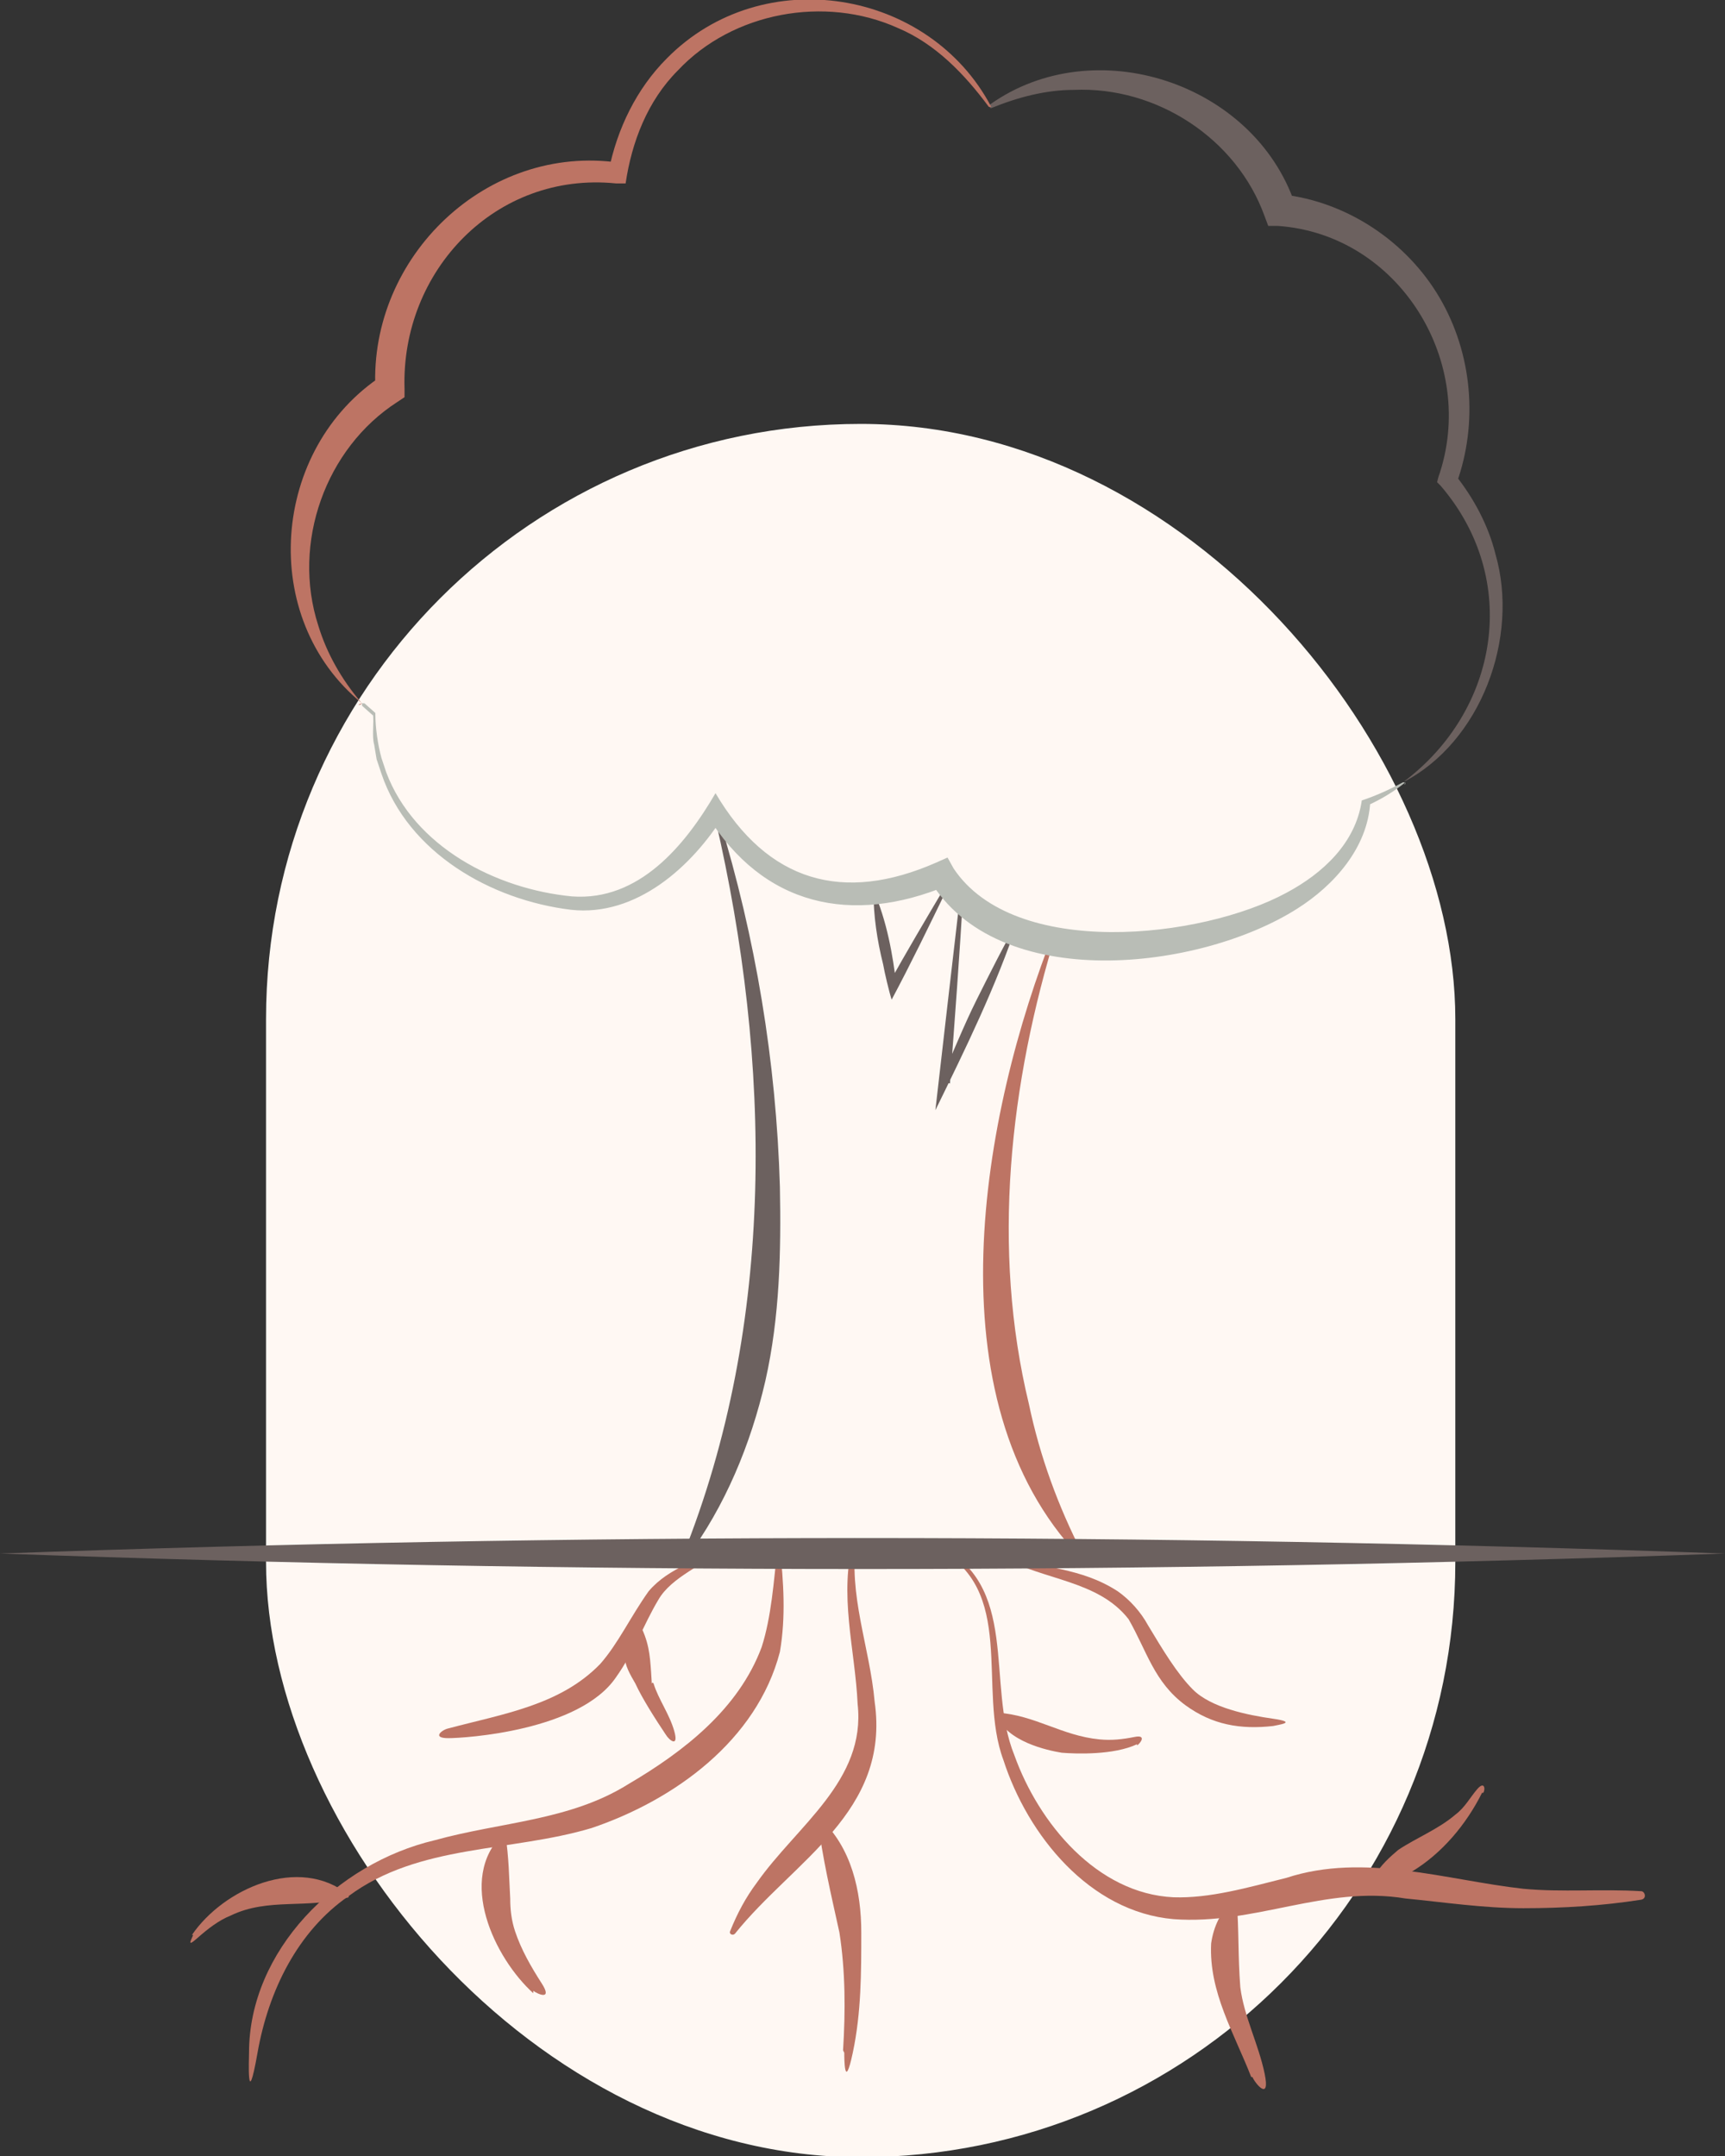 <svg xmlns="http://www.w3.org/2000/svg" id="uuid-92c5d9ce-2b13-44ca-84da-60f393b64c81" viewBox="0 0 142 177.5"><rect x="0" y="0" width="142" height="177.5" fill="#333333" stroke="none"/><defs><style>.uuid-a05382d2-0232-4714-8c94-4803c97b4637{fill:#6c615f;}.uuid-1a09fab1-09e1-4573-bc54-ab7575a6cee5{fill:#fff8f3;}.uuid-fe1ad27c-d0d8-4038-aa7b-2a38ce06c52b{fill:#b9bdb6;}.uuid-40031c7d-717f-40f5-9261-28385031f4fa{fill:#bd7464;}</style></defs><rect class="uuid-1a09fab1-09e1-4573-bc54-ab7575a6cee5" x="21.9" y="34.9" width="97.9" height="142.7" rx="49" ry="49"></rect><path class="uuid-40031c7d-717f-40f5-9261-28385031f4fa" d="M59.7,127.3c-1.8,1.6-4.4,2.5-5.5,4.4-1.2,2-2,4.3-3.5,6.4-3,4.4-12.4,5-13.8,5s-.5-.7,0-.8c4.5-1.2,9.2-1.9,12.5-5.3,1.5-1.7,2.5-3.9,4-6,1.7-2,4.2-2.5,6.3-3.9.1,0,.2,0,.1.2h0Z"></path><path class="uuid-40031c7d-717f-40f5-9261-28385031f4fa" d="M82.6,128c3.3,1.2,6.3,1,9.4,3,1,.7,1.9,1.7,2.5,2.8,1.2,2,2.4,4,3.7,5.3,1.5,1.5,4.5,2.1,6.6,2.4s.4.5,0,.6c-2.7.3-5-.1-7.2-1.7-2.6-1.9-3.2-4.5-4.7-7.1-2.5-3.2-7-3.2-10.4-5.1-.1,0,0-.3,0-.2h0Z"></path><path class="uuid-40031c7d-717f-40f5-9261-28385031f4fa" d="M77,127.1c7.1,3.3,4.1,11.5,6.5,17.4,2,5.6,6.8,11.4,13.1,11.7,3,.1,6.1-.8,9.3-1.6,6.4-2.1,13.2.2,19.5.9,3.2.3,6.4,0,9.7.2.3,0,.5.6,0,.7-3.2.5-6.4.7-9.7.7-3.3,0-6.6-.5-9.7-.8-6.6-1.1-12.4,2.2-19.1,1.7-6.9-.6-12-6.9-14-13.1-2.2-5.9,1.2-14.1-5.6-17.5-.1,0,0-.3.1-.2h0Z"></path><path class="uuid-40031c7d-717f-40f5-9261-28385031f4fa" d="M20.5,169c0-8.4,7.2-15.6,15.3-17.5,5.4-1.5,11.1-1.6,15.9-4.6,4.6-2.7,9.1-6.2,11-11.3.8-2.5,1-5.4,1.3-8.2,0-.1.2-.1.2,0,.3,2.8.5,5.7,0,8.6-1.9,7.3-8.7,12.2-15.5,14.5-6.7,2-14.2,1.3-20,5.6-4.2,2.9-6.6,7.8-7.5,12.9s-.7.4-.7,0Z"></path><path class="uuid-40031c7d-717f-40f5-9261-28385031f4fa" d="M43.9,164.1c-3.2-2.9-6.3-9.4-2.5-13.1,0,0,.2,0,.2,0,.3,2,.3,3.5.4,5.3,0,.9.1,1.8.4,2.7.5,1.5,1.3,2.9,2.2,4.3s-.3.9-.7.6h0Z"></path><path class="uuid-40031c7d-717f-40f5-9261-28385031f4fa" d="M15.8,159.3c2.6-3.8,8.8-6.6,12.9-3.3,0,0,0,.2,0,.2-3.4,1-6.6,0-9.7,1.5-1,.4-1.9,1.1-2.8,1.9s-.4,0-.3-.3h0Z"></path><path class="uuid-40031c7d-717f-40f5-9261-28385031f4fa" d="M70.5,126.7c-.7,4.6,1.1,8.9,1.5,13.4,1.3,9.1-6.7,13.1-11.5,19.1-.2.2-.5,0-.4-.2.6-1.5,1.3-2.8,2.2-4,3.3-4.7,9-8.4,8.3-14.7-.2-4.5-1.6-9.1-.3-13.6,0-.1.2,0,.2,0h0Z"></path><path class="uuid-40031c7d-717f-40f5-9261-28385031f4fa" d="M93.6,143.6c-1.9.9-5,.8-6.2.7-1.2-.2-4.5-.9-5.4-3.1,0,0,0-.2.1-.2,3.1.2,5.3,1.9,8.4,2.2,1,.1,1.9,0,2.9-.2s.5.5.2.7h0Z"></path><path class="uuid-40031c7d-717f-40f5-9261-28385031f4fa" d="M103,171c-1.4-3.6-3.5-7-3.3-11,.2-1.4.8-2.7,1.9-3.6,0,0,.1,0,.2,0,.2,2.6.1,4.6.3,7.2.3,2.4,1.5,4.7,2,7.1s-.8.8-1,.3h0Z"></path><path class="uuid-40031c7d-717f-40f5-9261-28385031f4fa" d="M122,147.6c-1.3,2.6-3.3,5-5.8,6.5-.9.4-1.9.6-3,.5,0,0-.1,0-.1-.1.6-1,1.3-1.6,2-2.2,1.5-1,3.3-1.7,4.7-2.9.8-.6,1.2-1.4,1.8-2.1s.7,0,.5.3h0Z"></path><path class="uuid-40031c7d-717f-40f5-9261-28385031f4fa" d="M69.4,168.8c.2-3.2.2-6.5-.3-9.7-.7-3.2-1.4-6.1-1.8-9.4,0-.1.1-.2.2,0,2.6,2.4,3.4,6,3.4,9.4,0,3.3,0,6.6-.7,9.9s-.7.4-.7,0h0Z"></path><path class="uuid-40031c7d-717f-40f5-9261-28385031f4fa" d="M54.8,142.8c-.8-1.2-1.9-2.9-2.5-4.2-.4-.7-.9-1.5-.9-2.4,0-.9.2-1.9,1-2.6,0,0,.1,0,.2,0,.8,1.5.9,2.6,1,4.1s0,.6.2.9c.4,1.3,1.3,2.5,1.7,3.9s-.4.8-.7.3h0Z"></path><path class="uuid-a05382d2-0232-4714-8c94-4803c97b4637" d="M56.2,128.1c7.7-19.2,7.3-40.7,2.7-60.6,0-.2-.2-.7-.2-.9-.2.1.3,0,.2,0,0,.2-.2.3-.2,0,0,0,0,0,0,0h0c0,0,.4-.2.2-.1.1.2.2.7.3.9,3,9.8,4.7,20,5,30.3.1,5.3,0,10.7-1.2,16-1.2,5.2-3.3,10.3-6.5,14.6,0,.1-.3,0-.2-.1h0Z"></path><path class="uuid-40031c7d-717f-40f5-9261-28385031f4fa" d="M88.9,128.2c-12.4-13-8.1-36.5-2.1-51.6,0-.1.3,0,.2,0-3.9,12.6-5.4,26.2-2.3,39,.9,4.3,2.4,8.4,4.4,12.3,0,.1-.1.3-.2.1h0Z"></path><path class="uuid-a05382d2-0232-4714-8c94-4803c97b4637" d="M78,73.1c-1.5,3.1-3,6.2-4.6,9.2-.2-.6-.6-2.3-.7-2.9-.5-2-.8-4-.8-6.1,0,0,0,0,0,0,1.1,2.5,1.6,5.3,1.9,7.9,0,0-.7-.1-.7-.1,1.5-2.7,3.1-5.4,4.7-8.1,0,0,.1,0,0,0h0Z"></path><path class="uuid-a05382d2-0232-4714-8c94-4803c97b4637" d="M79.3,73.3c-.3,5.3-.7,10.6-1.1,15.9,0,0-.8-.2-.8-.2,1-2.2,1.9-4.5,3-6.7,1.1-2.2,2.2-4.4,3.4-6.5,0,0,.1,0,0,0-1.8,5.4-4.3,10.5-6.8,15.6.7-6.1,1.4-12.2,2.1-18.2,0,0,.1,0,0,0h0Z"></path><path class="uuid-a05382d2-0232-4714-8c94-4803c97b4637" d="M81.5,8.6c8.6-6.1,21.7-1.8,25.1,8.2,0,0-1.1-.8-1.1-.8,5.4.6,10.3,3.9,13,8.5,2.7,4.6,3.2,10.3,1.4,15.3,0,0-.1-.7-.1-.7,1.5,1.9,2.7,4.1,3.3,6.5,2,6.9-1.2,15.5-7.6,18.8,7.9-5.9,9.7-16.7,3.1-24.4,0,0-.3-.3-.3-.3,0,0,.1-.4.1-.4,3.3-9.4-3.2-20-13.2-20.7,0,0-.8,0-.8,0l-.3-.8c-2.3-6.4-8.9-10.7-15.7-10.4-2.3,0-4.6.6-6.8,1.5-.1,0-.2-.1-.1-.2h0Z"></path><path class="uuid-a05382d2-0232-4714-8c94-4803c97b4637" d="M0,127.9c47.3-1.7,94.7-1.7,142,0-47.3,1.7-94.7,1.7-142,0h0Z"></path><path class="uuid-fe1ad27c-d0d8-4038-aa7b-2a38ce06c52b" d="M115.7,64.4c-1,.8-2,1.4-3.1,1.9l.2-.3c-.2,3.8-3,6.9-6,8.8-8,5.1-24.7,7.1-30.3-2.4,0,0,1.5.5,1.5.5-7.9,3.3-15.2,1.7-19.8-5.8,0,0,1.4,0,1.4,0-2.6,4.2-7.2,8.4-12.6,7.8-6.6-.8-13.4-4.7-15.6-11.2,0,0-.4-1.2-.4-1.2l-.2-1.2c-.2-.7,0-1.8-.1-2.5,0,0,0,.1,0,.1l-.9-.8s0-.1,0-.2c0,0,.1,0,.2,0,0,0,.9.8.9.8h0s0,.1,0,.1c0,1.1.2,2.5.5,3.6,0,0,.4,1.2.4,1.2,2.3,6.1,9,9.6,15.3,10.2,5.5.4,9.3-4.2,11.8-8.5,4.3,7.3,10.5,9.1,18.2,5.7,0,0,.9-.4.9-.4l.5.9c5,7.5,20.4,5.8,27.4,2,3-1.6,5.7-4.1,6.2-7.6,1.2-.4,2.3-.9,3.4-1.5.1,0,.3.1.1.2h0Z"></path><path class="uuid-40031c7d-717f-40f5-9261-28385031f4fa" d="M29.8,57.9c-8.6-7-7.5-21,1.7-27,0,0-.6,1.1-.6,1.1-.5-10.9,9.2-20.2,20.1-18.6,0,0-.9.7-.9.7.7-3.5,2.3-6.8,4.8-9.3,7.9-8,21.6-5.7,26.7,4,0,0-.1,0-.2,0-2-2.7-4.4-5.2-7.5-6.5-6-2.7-13.6-1.3-18.1,3.5-2.5,2.5-3.8,5.9-4.3,9.3,0,0-.8,0-.8,0-9.9-1-17.7,7.2-17.4,16.9,0,0,0,.7,0,.7l-.6.4c-5.9,3.8-8.7,11.6-6.5,18.4.7,2.3,1.9,4.4,3.5,6.3.1.1,0,.3-.2.2h0Z"></path></svg>